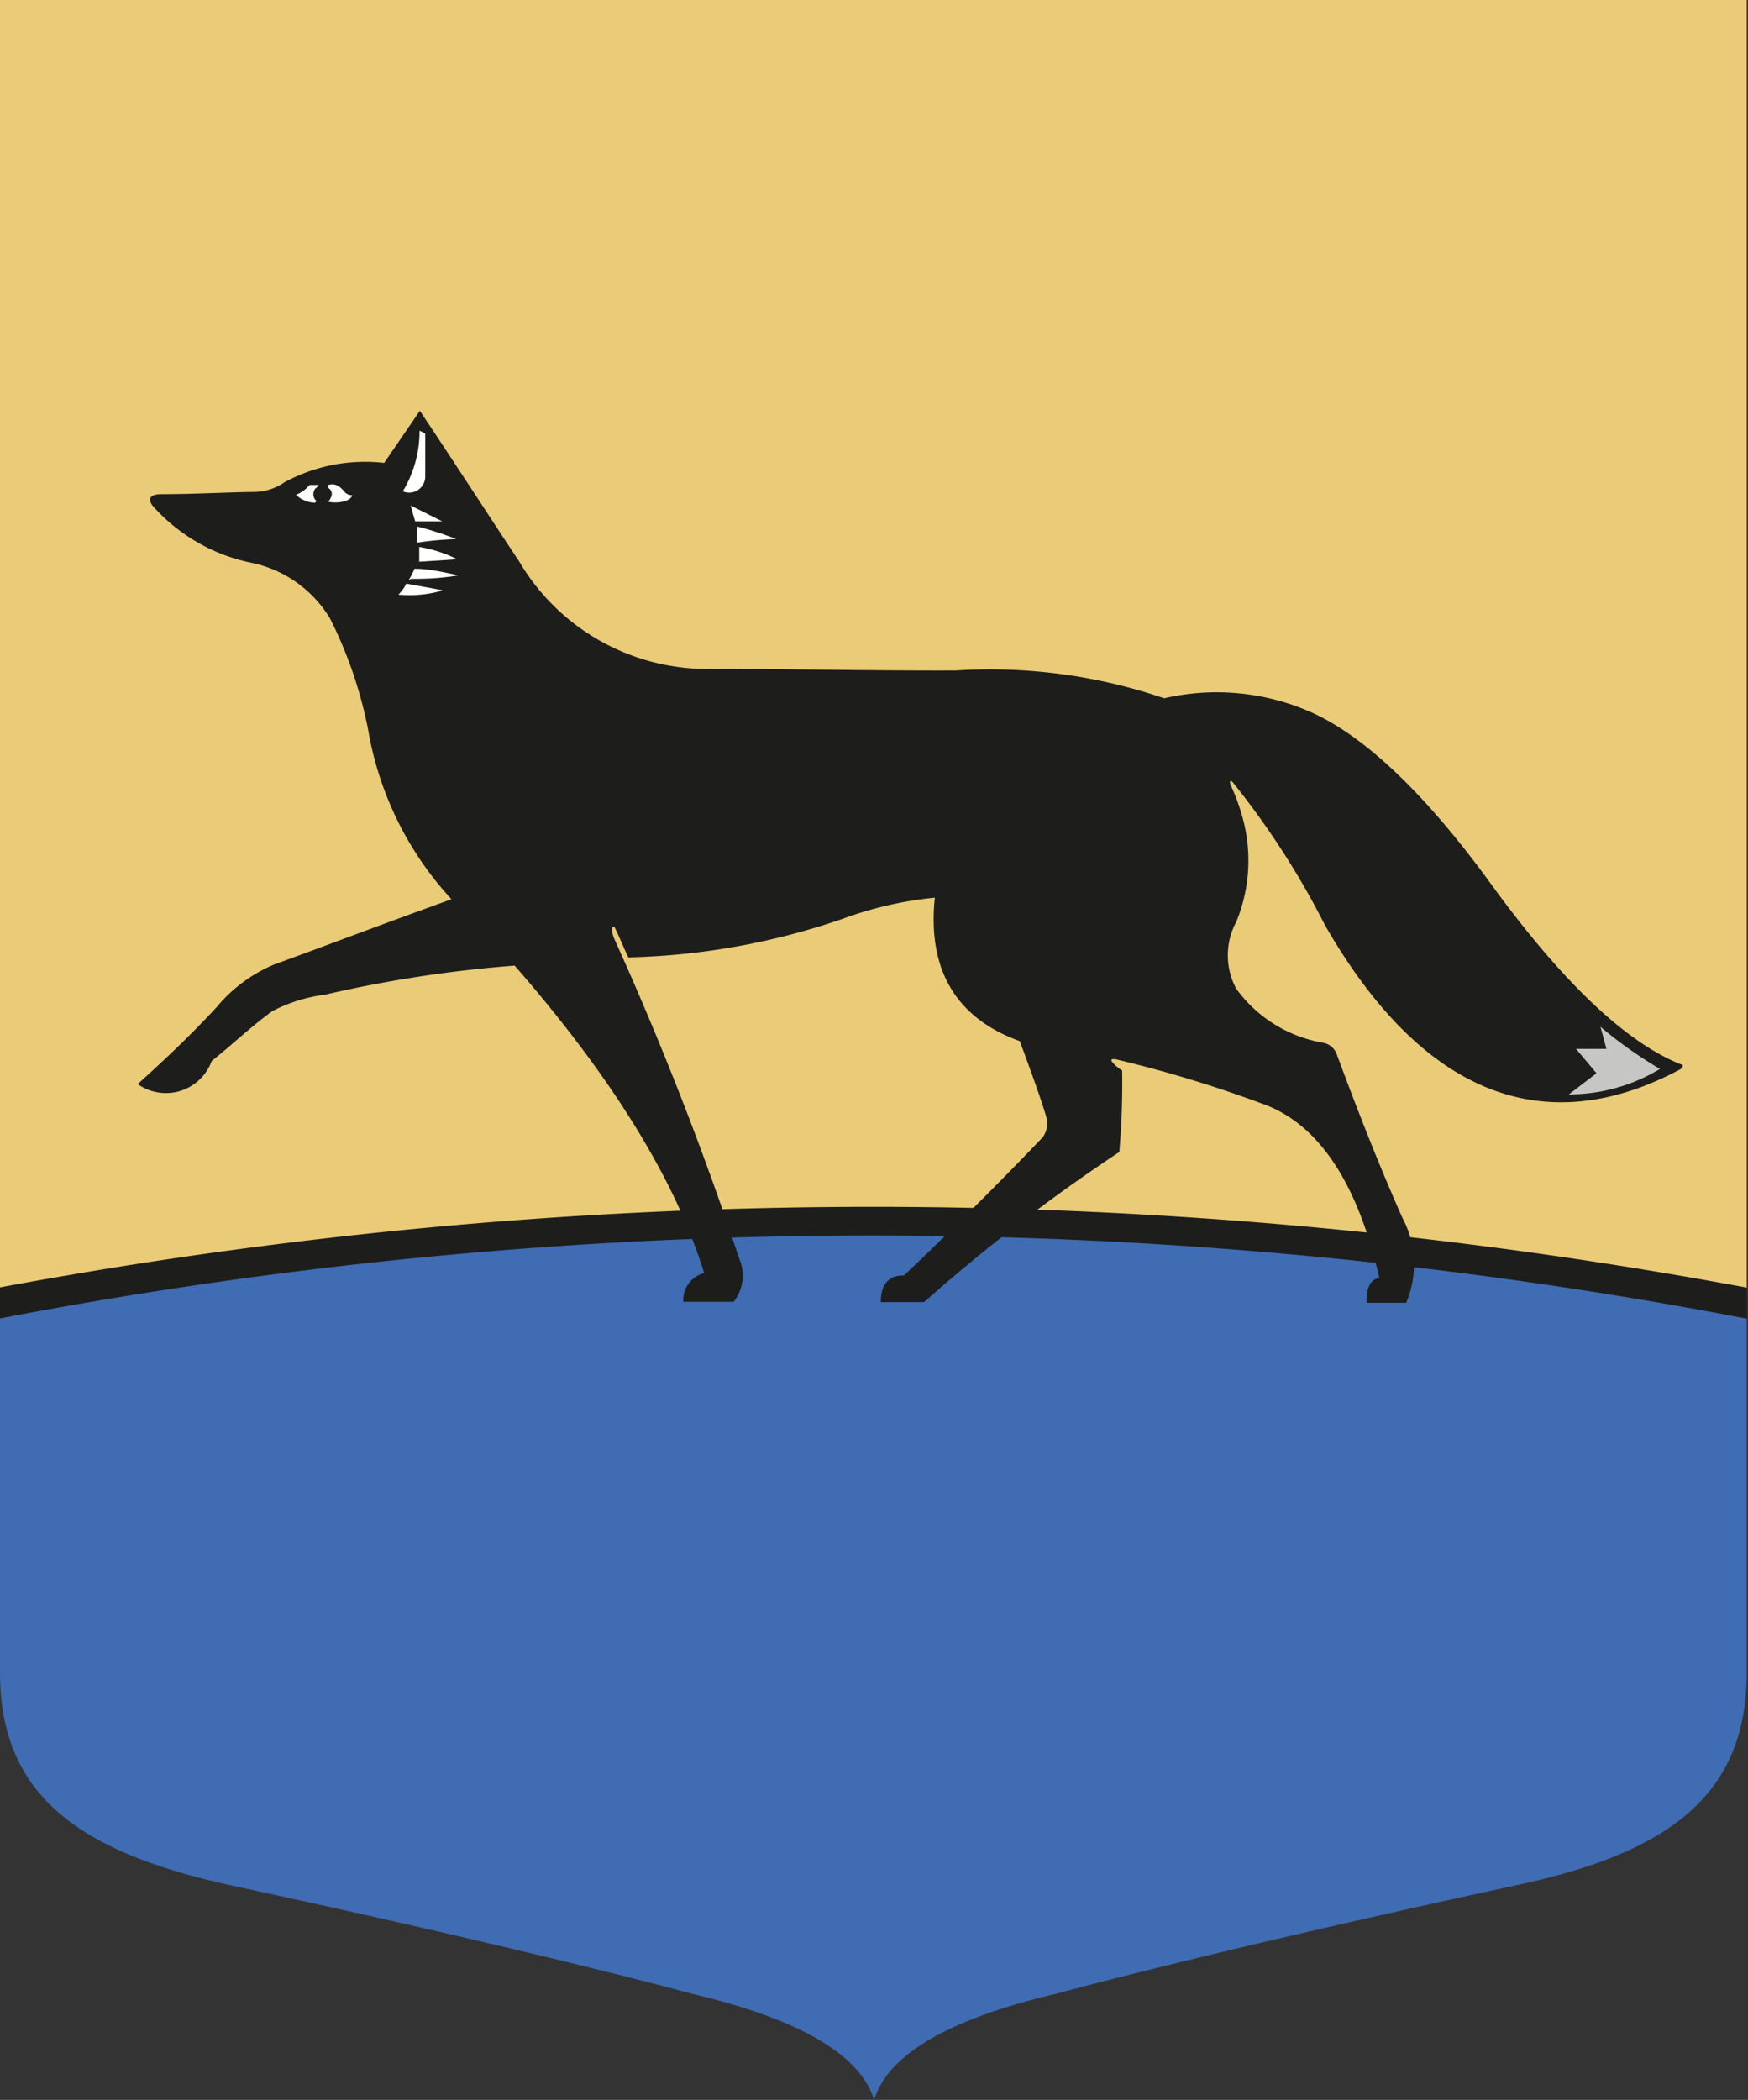 <?xml version="1.0" encoding="UTF-8"?> <svg xmlns="http://www.w3.org/2000/svg" viewBox="0 0 55.33 66.46"><rect x="0" y="0" width="55.33" height="66.46" fill="#333333" stroke="none"/><defs><style>.cls-1{fill:#eacb77;}.cls-1,.cls-2,.cls-3,.cls-4,.cls-5,.cls-6,.cls-7{fill-rule:evenodd;}.cls-2{fill:#3f6cb2;}.cls-3,.cls-4{fill:#1d1d1b;}.cls-3,.cls-7{stroke:#1d1d1b;stroke-miterlimit:22.93;stroke-width:0.09px;}.cls-5{fill:none;}.cls-6{fill:#fff;}.cls-7{fill:#c6c6c5;}</style></defs><g id="Layer_2" data-name="Layer 2"><g id="Layer_1-2" data-name="Layer 1"><path class="cls-1" d="M0,0H55.29V40.79A150.91,150.91,0,0,0,0,40.79Z"></path><path class="cls-2" d="M21.9,63.1q5.1,1.2,5.77,3.36.66-2.16,5.76-3.36s4.76-1.31,14.41-3.4c4.79-1,7.45-2.75,7.45-6.76V41.68A146.4,146.4,0,0,0,0,41.68V52.94c0,4,2.67,5.73,7.45,6.76C17.14,61.79,21.9,63.1,21.9,63.1Z"></path><path class="cls-3" d="M0,41.68a146.67,146.67,0,0,1,55.25,0v-.89A150.91,150.91,0,0,0,0,40.79Z"></path><path class="cls-4" d="M13.29,13c1.33,2,2.34,3.56,3.15,4.78a6.91,6.91,0,0,0,6.1,3.39c2.57,0,5.14.06,7.71.05a17.07,17.07,0,0,1,6.6.88,7.38,7.38,0,0,1,4.78.5c1.62.77,3.49,2.52,5.56,5.37q3.38,4.65,6,5.71c.1,0,.1.09,0,.16-4.28,2.29-8.15.84-11.25-4.56a26,26,0,0,0-2.9-4.5c-.1-.12-.14-.06-.07.1a6.05,6.05,0,0,1,.31.82,5.1,5.1,0,0,1-.15,3.48,2.23,2.23,0,0,0,0,2.11A4.29,4.29,0,0,0,41.87,33a.56.56,0,0,1,.44.36c.61,1.64,1.28,3.38,2.08,5.18a3.12,3.12,0,0,1,.12,2.69H43.26c0-.45.08-.72.4-.79C43,37.57,41.84,35.7,40.14,35a39.67,39.67,0,0,0-4.84-1.48c-.12,0-.16,0-.08.11a1.39,1.39,0,0,0,.3.25,25.71,25.71,0,0,1-.09,2.58,55.22,55.22,0,0,0-6.18,4.75H27.88c0-.57.27-.86.73-.84C29.9,39.15,31.4,37.67,33,36a.75.75,0,0,0,.12-.65c-.21-.69-.5-1.48-.84-2.4-2-.72-2.93-2.24-2.69-4.54a11.81,11.81,0,0,0-2.92.67,22.35,22.35,0,0,1-6.78,1.22c-.11-.21-.23-.53-.42-.92-.07-.15-.18,0,0,.39a103.76,103.76,0,0,1,3.93,10.07,1.33,1.33,0,0,1-.18,1.36H21.63a.88.88,0,0,1,.66-.91q-1.37-4.42-6-9.73a40.2,40.2,0,0,0-6,.92A5,5,0,0,0,8.62,32c-.7.51-1.3,1.09-1.92,1.58a1.54,1.54,0,0,1-2.34.73c.68-.62,1.55-1.41,2.51-2.45a4.75,4.75,0,0,1,1.82-1.34c1.41-.51,3.27-1.22,5.6-2.06a10.52,10.52,0,0,1-2.64-5.38,13.69,13.69,0,0,0-1.2-3.5A3.8,3.8,0,0,0,8,17.82a5.71,5.71,0,0,1-3.13-1.77c-.2-.22-.16-.4.2-.41,1.08,0,2.06-.06,2.94-.07a1.73,1.73,0,0,0,1-.31,5.35,5.35,0,0,1,3.15-.61Z"></path><path class="cls-5" d="M13.32,13c.89,1.31,1.64,2.47,2.28,3.45.31.49.6.93.86,1.33a7.66,7.66,0,0,0,2.64,2.54,6.87,6.87,0,0,0,3.44.83c1.31,0,2.61,0,3.91,0s2.53,0,3.8,0a27.88,27.88,0,0,1,3.87.2,10,10,0,0,1,2.73.68A8.28,8.28,0,0,1,39.4,22a6.72,6.72,0,0,1,2.24.63,10.48,10.48,0,0,1,2.67,2A27.14,27.14,0,0,1,47.21,28a28.5,28.5,0,0,0,3.18,3.75,9.3,9.3,0,0,0,2.81,1.95l.07,0a.14.14,0,0,1,0,.06.06.06,0,0,1,0,0l-.08.06a7,7,0,0,1-6.13.59c-1.88-.76-3.61-2.47-5.16-5.16l-.46-.8A20.69,20.69,0,0,0,39,24.83l-.06,0h0a.31.31,0,0,0,0,.12,6.79,6.79,0,0,1,.29.76l0,.06a4.92,4.92,0,0,1,.23,1.73,5.19,5.19,0,0,1-.39,1.77,3.29,3.29,0,0,0-.26,1.19,1.58,1.58,0,0,0,.25.9,3.59,3.59,0,0,0,1.17,1.06,5.6,5.6,0,0,0,1.58.58.65.65,0,0,1,.29.13.59.59,0,0,1,.17.25c.31.82.63,1.67,1,2.53s.71,1.75,1.11,2.65a4,4,0,0,1,.37,1.42,2.71,2.71,0,0,1-.25,1.29l0,0H43.26a0,0,0,0,1,0,0,1,1,0,0,1,.06-.55.51.51,0,0,1,.34-.26,11.38,11.38,0,0,0-1.37-3.48A4.62,4.62,0,0,0,40.13,35a21.84,21.84,0,0,0-2.25-.78c-.81-.24-1.68-.46-2.59-.7h-.08s0,0,0,0l0,0a1.25,1.25,0,0,0,.23.2l.06,0s0,0,0,0c0,.48,0,.93,0,1.36s0,.84-.07,1.23c0,0,0,0,0,0q-1.31.82-2.85,2c-1,.8-2.14,1.7-3.34,2.73a0,0,0,0,1,0,0H27.88a0,0,0,0,1,0,0h0a1.15,1.15,0,0,1,.21-.66.67.67,0,0,1,.54-.21c.63-.6,1.31-1.25,2-2S32.17,36.84,33,36a.81.81,0,0,0,.13-.3.7.7,0,0,0,0-.32c-.19-.64-.46-1.37-.76-2.21L32.28,33a4,4,0,0,1-2.2-1.68,4.61,4.61,0,0,1-.5-2.85,9.15,9.15,0,0,0-1.3.21c-.46.11-1,.25-1.58.45a23.45,23.45,0,0,1-3.27.87,21.84,21.84,0,0,1-3.52.36h0c-.05-.11-.11-.24-.17-.39s-.15-.34-.25-.54c0,0,0,0,0,0h0s0,0,0,0a.59.59,0,0,0,.07.37c1.15,2.75,2,4.9,2.68,6.54a30.85,30.85,0,0,1,1.24,3.54,2,2,0,0,1,.09.8,1,1,0,0,1-.27.58s0,0,0,0H21.63a0,0,0,0,1,0,0h0a.91.91,0,0,1,.66-.93,20.84,20.84,0,0,0-2.17-4.61A37.41,37.41,0,0,0,16.3,30.6a27.78,27.78,0,0,0-2.78.31c-1,.16-2.08.37-3.23.61l-.46.09A3.08,3.08,0,0,0,8.64,32c-.39.28-.75.59-1.1.89l-.82.69a1.58,1.58,0,0,1-2.38.74.06.06,0,0,1,0,0h0c.34-.31.73-.66,1.15-1.07s.88-.86,1.36-1.38a6.18,6.18,0,0,1,.9-.83,3.28,3.28,0,0,1,.93-.51l2-.73c1-.39,2.23-.84,3.58-1.33a7.09,7.09,0,0,1-1.49-2.11,15.85,15.85,0,0,1-1.11-3.24c-.19-.8-.39-1.49-.59-2.07a7.65,7.65,0,0,0-.61-1.43,3.3,3.3,0,0,0-1-1.07A4.22,4.22,0,0,0,8,17.85a7.06,7.06,0,0,1-1.76-.66,5.31,5.31,0,0,1-1.38-1.12.35.35,0,0,1-.11-.18.17.17,0,0,1,0-.14.15.15,0,0,1,.1-.09A.61.61,0,0,1,5,15.61l1.54,0,1.4,0a1.69,1.69,0,0,0,.49-.06A1.42,1.42,0,0,0,9,15.24a3.18,3.18,0,0,1,1.27-.49,8.79,8.79,0,0,1,1.88-.13L13.27,13a0,0,0,0,1,0,0Zm2.23,3.48c-.63-1-1.38-2.13-2.26-3.42l-1.12,1.58,0,0a8.9,8.9,0,0,0-1.89.12A3.47,3.47,0,0,0,9,15.28a1.49,1.49,0,0,1-.54.26,3,3,0,0,1-.5.06l-1.4,0L5,15.67a.56.56,0,0,0-.21,0,.12.12,0,0,0-.07.07.14.14,0,0,0,0,.09.35.35,0,0,0,.1.16,5,5,0,0,0,1.37,1.11A7.06,7.06,0,0,0,8,17.8a4.25,4.25,0,0,1,1.49.64,3.4,3.4,0,0,1,1,1.09A8,8,0,0,1,11.1,21c.2.58.39,1.28.58,2.08a15.75,15.75,0,0,0,1.11,3.23A7.09,7.09,0,0,0,14.3,28.4v0a0,0,0,0,1,0,0l-3.63,1.34-2,.73a3.46,3.46,0,0,0-.92.5,8.21,8.21,0,0,0-.89.82c-.48.53-.94,1-1.36,1.39s-.79.74-1.12,1a1.5,1.5,0,0,0,2.26-.73h0c.28-.22.55-.45.82-.69s.71-.61,1.1-.9a3.31,3.31,0,0,1,1.22-.38l.46-.09c1.15-.25,2.22-.46,3.23-.62s1.94-.26,2.8-.3h0a38.45,38.45,0,0,1,3.8,5.08,20.49,20.49,0,0,1,2.18,4.65h0a.05.05,0,0,1,0,0,.84.84,0,0,0-.64.85H23.2a.91.91,0,0,0,.25-.53,1.9,1.9,0,0,0-.09-.79h0a31.57,31.57,0,0,0-1.24-3.53c-.65-1.64-1.54-3.79-2.68-6.54a.7.7,0,0,1-.07-.41.05.05,0,0,1,0-.05,0,0,0,0,1,.05,0,.11.11,0,0,1,.06.07c.1.2.18.38.25.53s.12.27.17.38a21.57,21.57,0,0,0,3.49-.37,23.66,23.66,0,0,0,3.26-.86,14.79,14.79,0,0,1,1.58-.45,8.94,8.94,0,0,1,1.35-.22h0s0,0,0,0a4.52,4.52,0,0,0,.49,2.85,3.93,3.93,0,0,0,2.18,1.66,0,0,0,0,1,0,0l.07.19c.3.84.57,1.57.76,2.21a.7.7,0,0,1,0,.35A.81.81,0,0,1,33,36h0c-.83.84-1.62,1.64-2.37,2.38s-1.41,1.38-2,2h0a.6.6,0,0,0-.5.2,1,1,0,0,0-.2.59h1.33q1.79-1.53,3.32-2.72t2.85-2c0-.38.05-.79.07-1.21s0-.88,0-1.35l-.05,0a1.37,1.37,0,0,1-.24-.21.15.15,0,0,1-.05-.08.07.07,0,0,1,0,0l0,0a.12.12,0,0,1,.1,0c.92.23,1.78.46,2.59.7a23.8,23.8,0,0,1,2.26.77,4.76,4.76,0,0,1,2.16,1.92,11.64,11.64,0,0,1,1.38,3.52h0a.05.05,0,0,1,0,0,.45.45,0,0,0-.33.23,1,1,0,0,0-.06.5h1.21a2.53,2.53,0,0,0,.24-1.24,3.92,3.92,0,0,0-.36-1.41c-.4-.9-.77-1.78-1.11-2.65s-.67-1.71-1-2.53a.44.44,0,0,0-.16-.22.64.64,0,0,0-.26-.13,5.28,5.28,0,0,1-1.59-.58,3.51,3.51,0,0,1-1.19-1.08,1.62,1.62,0,0,1-.27-.93,3.6,3.6,0,0,1,.27-1.21,5.58,5.58,0,0,0,.39-1.75,5.05,5.05,0,0,0-.24-1.71v-.06c-.07-.2-.15-.45-.29-.76a.24.24,0,0,1,0-.15.06.06,0,0,1,0,0H39l.09.07a20.63,20.63,0,0,1,2.44,3.7l.46.81c1.54,2.67,3.26,4.37,5.13,5.13a6.93,6.93,0,0,0,6.08-.59l.07,0v0s0,0,0,0l0,0a9.26,9.26,0,0,1-2.82-2A28.28,28.28,0,0,1,47.17,28a26.44,26.44,0,0,0-2.9-3.42,10.6,10.6,0,0,0-2.65-2A6.92,6.92,0,0,0,39.4,22a7.93,7.93,0,0,0-2.54.14h0a9.85,9.85,0,0,0-2.73-.69,29.52,29.52,0,0,0-3.86-.19c-1.27,0-2.53,0-3.8,0s-2.6,0-3.91,0a6.82,6.82,0,0,1-3.46-.84,7.8,7.8,0,0,1-2.67-2.56Z"></path><path class="cls-6" d="M10,15.45a.44.44,0,0,0,.09-.1c-.05,0-.16,0-.29,0a1.11,1.11,0,0,1-.43.31.89.89,0,0,0,.6.25l.05-.05a.28.28,0,0,1-.1-.2.29.29,0,0,1,.08-.22Zm.39.43c.15-.19.15-.34,0-.44v-.09c.18-.06.34,0,.51.21a.3.3,0,0,0,.24.11c0,.17-.39.28-.75.21Zm3.07-.77a.51.51,0,0,1-.71.44,3.68,3.68,0,0,0,.53-1.92l.18.09c0,.6,0,1,0,1.39Zm-.32,1.39.86,0L13,16c.07.26.12.43.15.52Zm.09.67a10.44,10.44,0,0,1,1.21-.11,9.87,9.87,0,0,0-1.25-.4c0,.19,0,.36,0,.51Zm0,.61,1.24-.08a4.15,4.15,0,0,0-1.2-.39l0,.47Zm-.22.54c.34,0,.84,0,1.5-.11C14,18.1,13.57,18,13.12,18a2.41,2.41,0,0,1-.19.37Zm1,.36-1.15-.21a1.24,1.24,0,0,1-.25.35,3.73,3.73,0,0,0,1.32-.11Z"></path><path class="cls-7" d="M52.63,33.83a13.91,13.91,0,0,1-2.05-1.46l.21.78h-1l.68.81-.94.72A5.61,5.61,0,0,0,52.63,33.83Z"></path></g></g></svg> 